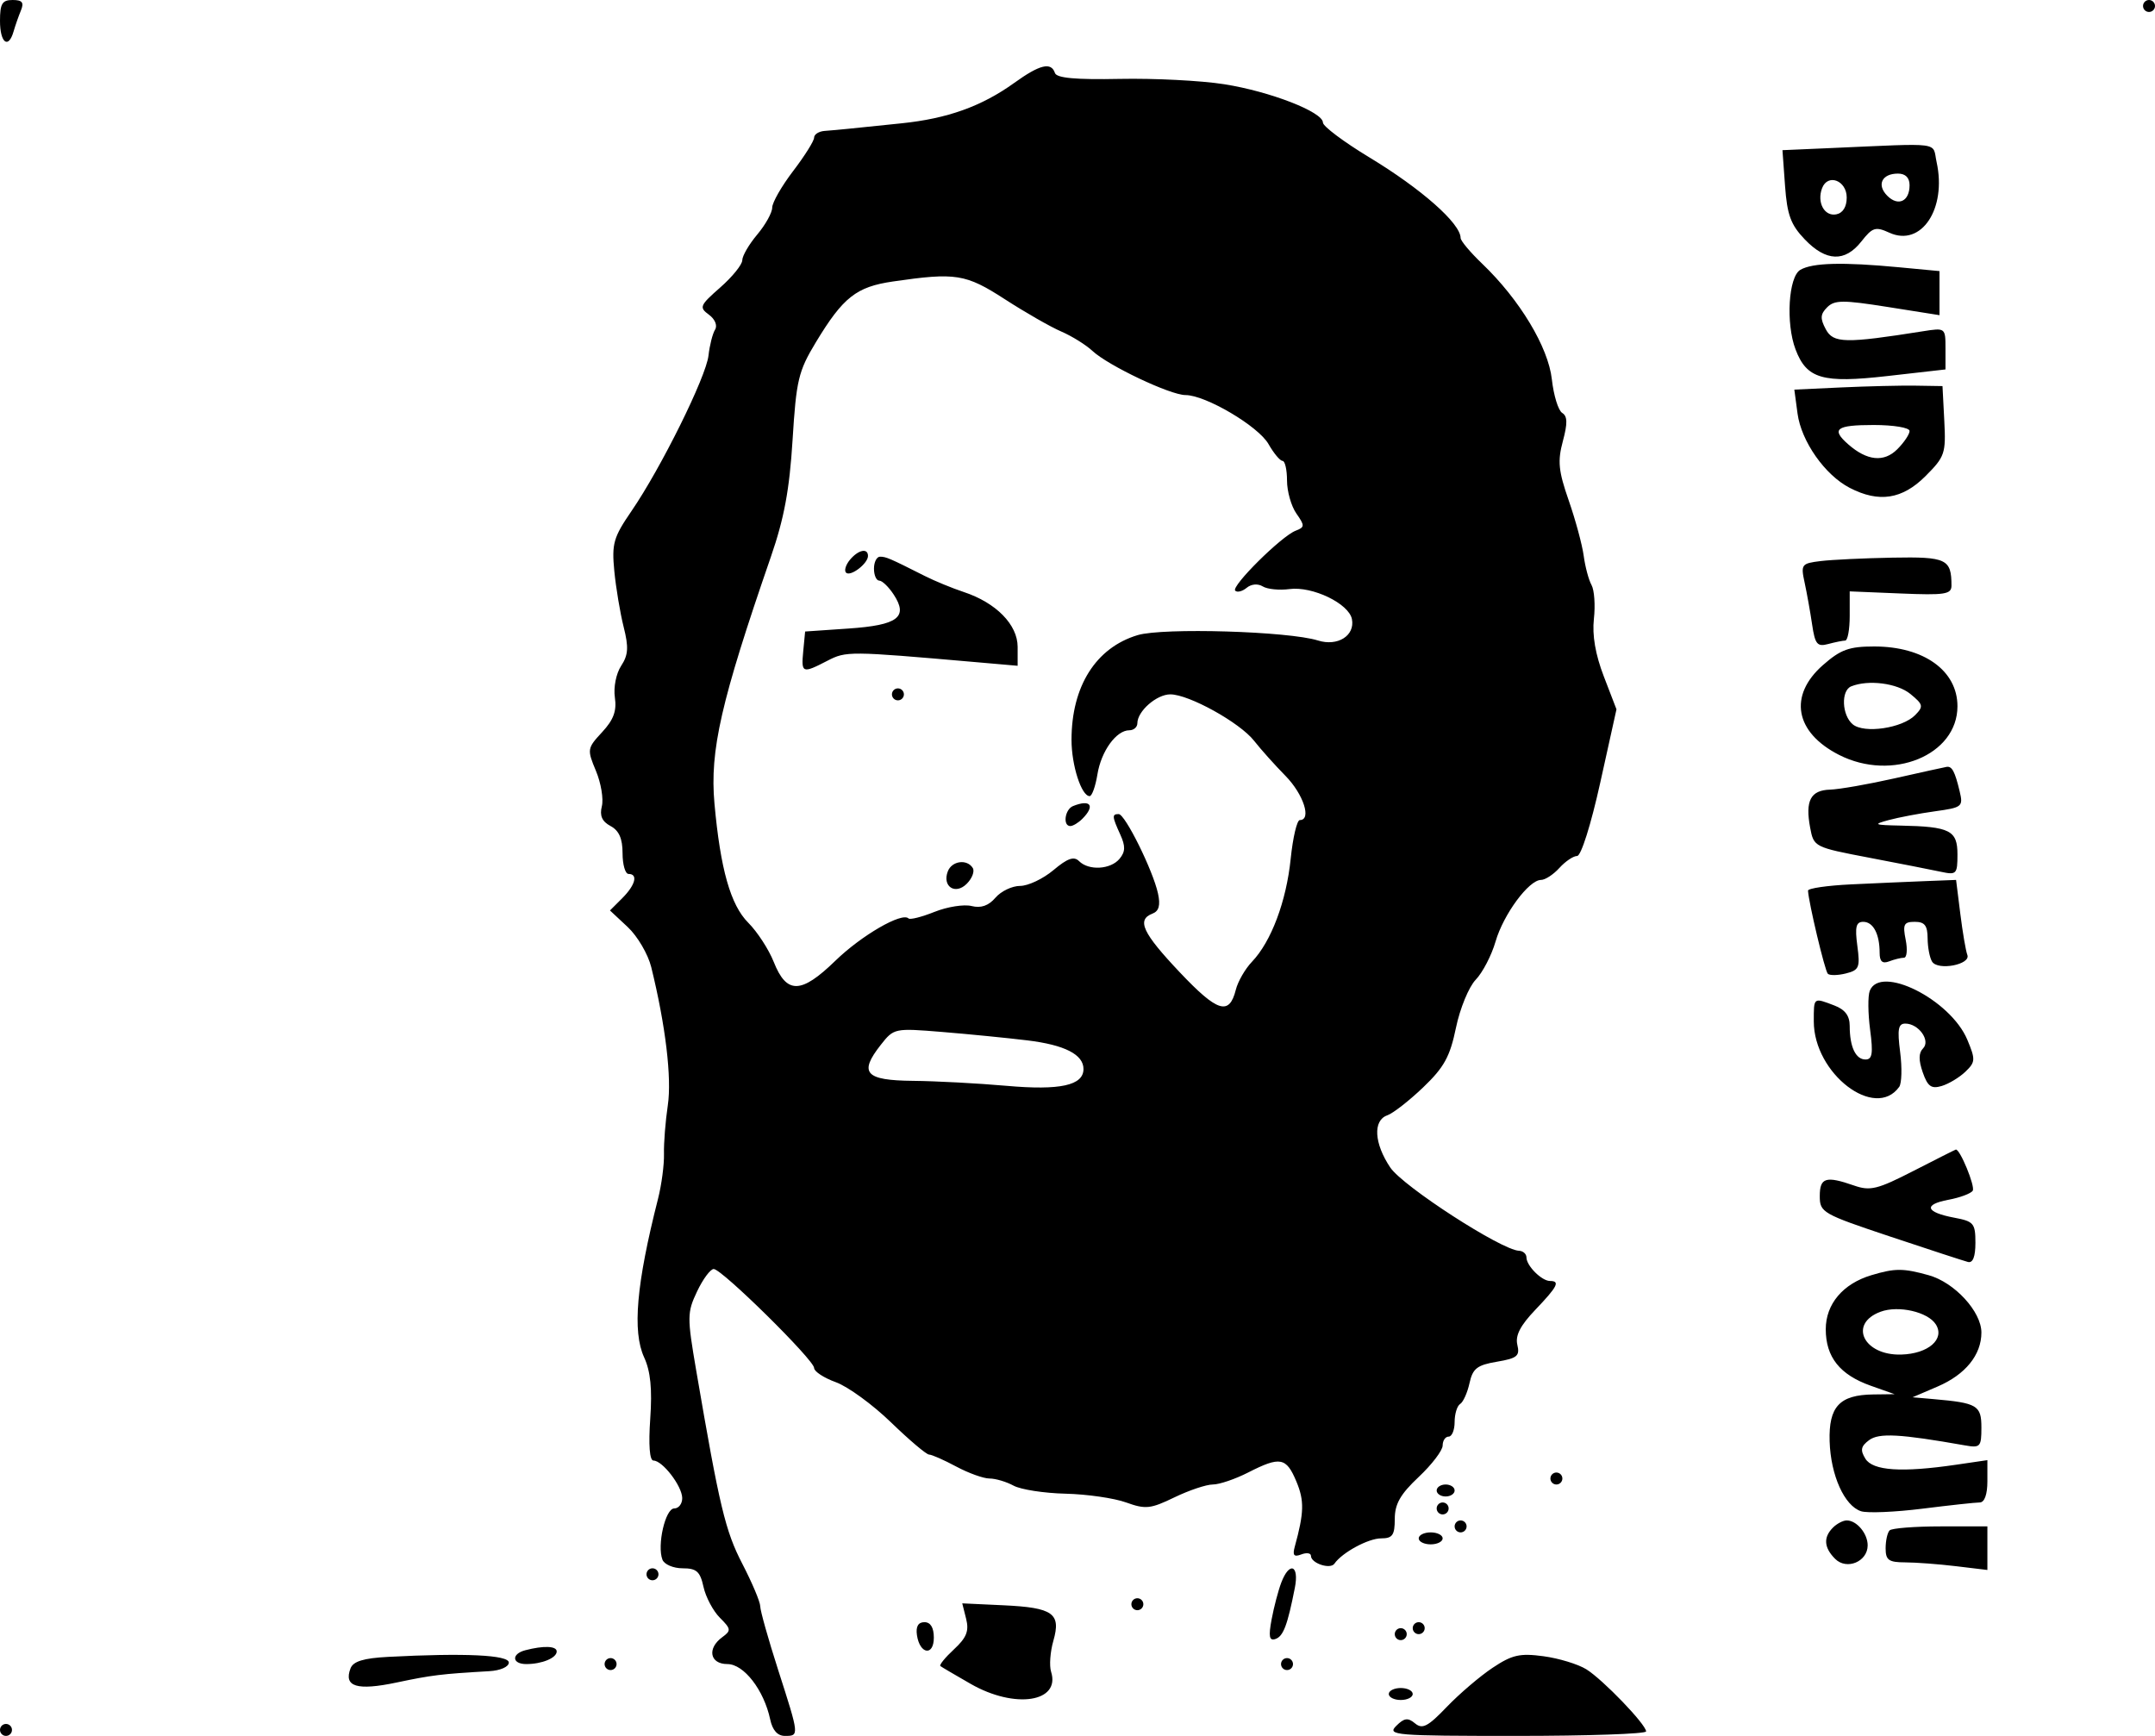 <svg id="svg" version="1.1" width="360" height="290" xmlns="http://www.w3.org/2000/svg"><path d="M0.000 3.500 C 0.000 7.167,1.407 8.252,2.270 5.250 C 2.547 4.288,3.097 2.712,3.494 1.750 C 4.046 0.409,3.721 0.000,2.107 0.000 C 0.366 0.000,0.000 0.607,0.000 3.500 M358.000 1.000 C 358.000 1.550,358.450 2.000,359.000 2.000 C 359.550 2.000,360.000 1.550,360.000 1.000 C 360.000 0.450,359.550 0.000,359.000 0.000 C 358.450 0.000,358.000 0.450,358.000 1.000 M169.447 13.839 C 163.989 17.765,158.278 19.813,150.595 20.601 C 146.999 20.969,143.032 21.377,141.779 21.508 C 140.525 21.638,138.713 21.802,137.750 21.872 C 136.787 21.943,136.000 22.446,136.000 22.991 C 136.000 23.537,134.425 26.046,132.500 28.568 C 130.575 31.090,129.000 33.841,129.000 34.682 C 129.000 35.523,127.875 37.548,126.500 39.182 C 125.125 40.816,124.000 42.747,124.000 43.473 C 124.000 44.199,122.343 46.248,120.317 48.026 C 116.903 51.024,116.764 51.355,118.417 52.563 C 119.448 53.317,119.885 54.377,119.452 55.077 C 119.041 55.743,118.548 57.685,118.357 59.394 C 117.956 62.973,110.414 78.205,105.483 85.391 C 102.480 89.769,102.180 90.818,102.622 95.391 C 102.894 98.201,103.596 102.405,104.183 104.734 C 105.042 108.139,104.960 109.413,103.763 111.239 C 102.923 112.521,102.467 114.823,102.717 116.524 C 103.046 118.769,102.504 120.243,100.585 122.314 C 98.087 125.010,98.056 125.199,99.554 128.784 C 100.403 130.815,100.846 133.476,100.540 134.698 C 100.145 136.271,100.568 137.234,101.991 137.995 C 103.410 138.754,104.000 140.089,104.000 142.535 C 104.000 144.441,104.450 146.000,105.000 146.000 C 106.628 146.000,106.147 147.853,103.949 150.051 L 101.898 152.102 104.862 154.871 C 106.492 156.394,108.261 159.408,108.793 161.570 C 111.186 171.290,112.240 180.085,111.560 184.649 C 111.163 187.317,110.874 190.971,110.920 192.769 C 110.965 194.566,110.518 197.941,109.926 200.269 C 106.307 214.506,105.614 222.426,107.609 226.768 C 108.677 229.091,108.970 232.053,108.625 237.018 C 108.320 241.413,108.518 244.000,109.160 244.000 C 110.671 244.000,113.928 248.235,113.967 250.250 C 113.985 251.213,113.384 252.000,112.631 252.000 C 111.149 252.000,109.735 258.145,110.661 260.558 C 110.965 261.351,112.480 262.000,114.028 262.000 C 116.361 262.000,116.957 262.529,117.522 265.102 C 117.897 266.808,119.126 269.126,120.254 270.254 C 122.135 272.135,122.168 272.404,120.652 273.512 C 118.080 275.394,118.580 278.000,121.515 278.000 C 124.266 278.000,127.616 282.334,128.664 287.250 C 129.050 289.064,129.888 290.000,131.125 290.000 C 133.537 290.000,133.538 290.007,130.000 279.000 C 128.350 273.866,127.000 269.073,127.000 268.348 C 127.000 267.623,125.657 264.435,124.016 261.265 C 121.165 255.757,120.207 251.748,116.309 228.988 C 114.771 220.005,114.779 219.268,116.454 215.738 C 117.430 213.682,118.678 212.000,119.228 212.000 C 120.584 212.000,136.000 227.198,136.000 228.535 C 136.000 229.120,137.638 230.191,139.641 230.915 C 141.643 231.639,145.783 234.654,148.840 237.616 C 151.898 240.577,154.761 243.000,155.203 243.000 C 155.645 243.000,157.686 243.900,159.739 245.000 C 161.791 246.100,164.294 247.000,165.301 247.000 C 166.308 247.000,168.114 247.536,169.316 248.191 C 170.517 248.846,174.425 249.452,178.000 249.536 C 181.575 249.620,186.128 250.278,188.118 250.998 C 191.363 252.171,192.195 252.084,196.184 250.153 C 198.630 248.969,201.519 248.000,202.604 248.000 C 203.689 248.000,206.342 247.100,208.500 246.000 C 213.865 243.265,214.874 243.454,216.568 247.508 C 217.909 250.717,217.858 252.700,216.292 258.401 C 215.896 259.841,216.161 260.152,217.385 259.683 C 218.273 259.342,219.000 259.451,219.000 259.924 C 219.000 261.158,222.228 262.230,222.920 261.226 C 224.198 259.371,228.576 257.000,230.723 257.000 C 232.625 257.000,233.000 256.465,233.002 253.750 C 233.003 251.254,233.930 249.628,237.002 246.738 C 239.201 244.669,241.000 242.306,241.000 241.488 C 241.000 240.670,241.450 240.000,242.000 240.000 C 242.550 240.000,243.000 238.902,243.000 237.559 C 243.000 236.216,243.415 234.861,243.923 234.548 C 244.431 234.234,245.134 232.667,245.486 231.066 C 246.023 228.618,246.752 228.049,250.060 227.490 C 253.455 226.916,253.923 226.529,253.477 224.663 C 253.108 223.119,253.968 221.445,256.480 218.817 C 260.199 214.925,260.669 214.000,258.929 214.000 C 257.544 214.000,255.000 211.456,255.000 210.071 C 255.000 209.482,254.438 208.978,253.750 208.952 C 250.822 208.839,234.380 198.204,232.254 195.049 C 229.547 191.031,229.324 187.173,231.750 186.327 C 232.713 185.991,235.415 183.884,237.755 181.645 C 241.246 178.305,242.227 176.522,243.221 171.707 C 243.888 168.480,245.375 164.863,246.526 163.670 C 247.676 162.476,249.166 159.608,249.836 157.295 C 251.150 152.757,255.399 147.000,257.434 147.000 C 258.125 147.000,259.505 146.100,260.500 145.000 C 261.495 143.900,262.829 143.000,263.463 143.000 C 264.125 143.000,265.774 137.770,267.327 130.750 L 270.038 118.500 267.922 113.000 C 266.516 109.344,265.961 106.118,266.266 103.380 C 266.518 101.114,266.340 98.572,265.869 97.731 C 265.399 96.890,264.811 94.694,264.563 92.851 C 264.315 91.008,263.188 86.845,262.058 83.599 C 260.343 78.672,260.181 77.040,261.079 73.706 C 261.885 70.713,261.857 69.530,260.968 68.980 C 260.316 68.577,259.540 66.054,259.243 63.374 C 258.648 57.992,253.858 50.043,247.601 44.054 C 245.620 42.158,244.000 40.227,244.000 39.762 C 244.000 37.335,237.459 31.556,228.750 26.289 C 224.488 23.711,221.000 21.097,221.000 20.479 C 221.000 18.708,212.167 15.277,204.500 14.070 C 200.650 13.464,192.804 13.064,187.065 13.180 C 179.694 13.330,176.514 13.041,176.232 12.196 C 175.605 10.314,173.710 10.773,169.447 13.839 M305.633 24.745 L 297.766 25.088 298.197 31.045 C 298.549 35.911,299.154 37.551,301.501 40.001 C 305.050 43.705,308.209 43.821,310.942 40.346 C 312.814 37.967,313.300 37.816,315.638 38.881 C 320.954 41.303,325.234 34.893,323.517 27.078 C 322.763 23.644,324.803 23.910,305.633 24.745 M319.000 30.941 C 319.000 33.634,317.108 34.537,315.286 32.714 C 313.463 30.892,314.366 29.000,317.059 29.000 C 318.314 29.000,319.000 29.686,319.000 30.941 M308.500 33.000 C 308.500 34.561,307.854 35.597,306.747 35.810 C 304.767 36.191,303.480 33.797,304.390 31.426 C 305.344 28.941,308.500 30.149,308.500 33.000 M300.750 45.080 C 298.766 46.236,298.300 54.029,299.955 58.383 C 301.821 63.290,304.451 64.053,315.270 62.824 L 325.000 61.718 325.000 58.231 C 325.000 54.763,324.980 54.748,321.250 55.339 C 308.260 57.399,306.262 57.358,305.005 55.009 C 304.039 53.204,304.084 52.488,305.234 51.337 C 306.466 50.105,307.862 50.097,315.332 51.280 L 324.000 52.653 324.000 48.971 L 324.000 45.289 317.250 44.652 C 307.818 43.761,302.791 43.891,300.750 45.080 M167.882 50.002 C 171.287 52.203,175.519 54.625,177.287 55.384 C 179.054 56.144,181.403 57.605,182.506 58.632 C 185.144 61.088,195.501 66.000,198.041 66.000 C 201.395 66.000,210.209 71.200,211.902 74.178 C 212.781 75.723,213.838 76.990,214.250 76.994 C 214.662 76.997,215.000 78.475,215.000 80.277 C 215.000 82.080,215.703 84.559,216.562 85.785 C 217.989 87.823,217.979 88.071,216.444 88.660 C 214.059 89.575,205.618 97.951,206.346 98.679 C 206.679 99.012,207.540 98.797,208.259 98.200 C 209.029 97.561,210.135 97.465,210.948 97.968 C 211.707 98.437,213.717 98.636,215.414 98.410 C 219.250 97.899,225.345 100.836,225.846 103.437 C 226.377 106.197,223.453 108.033,220.169 107.000 C 215.259 105.456,194.295 104.831,190.051 106.103 C 183.076 108.193,179.000 114.646,179.000 123.602 C 179.000 127.858,180.658 133.000,182.030 133.000 C 182.419 133.000,183.003 131.369,183.326 129.376 C 183.958 125.482,186.474 122.000,188.655 122.000 C 189.395 122.000,190.000 121.473,190.000 120.829 C 190.000 118.815,193.210 116.000,195.506 116.000 C 198.609 116.000,207.122 120.719,209.500 123.757 C 210.600 125.163,212.963 127.802,214.750 129.623 C 217.753 132.682,219.151 137.000,217.138 137.000 C 216.664 137.000,215.978 139.914,215.613 143.476 C 214.884 150.586,212.356 157.311,209.150 160.665 C 208.012 161.855,206.797 163.960,206.450 165.342 C 205.354 169.710,203.392 169.100,197.087 162.434 C 190.858 155.848,189.840 153.659,192.525 152.629 C 193.607 152.214,193.875 151.239,193.449 149.272 C 192.616 145.425,187.951 136.000,186.881 136.000 C 185.738 136.000,185.769 136.398,187.147 139.423 C 188.032 141.366,188.004 142.290,187.025 143.470 C 185.531 145.271,181.881 145.481,180.260 143.860 C 179.407 143.007,178.331 143.385,175.984 145.360 C 174.258 146.812,171.752 148.000,170.413 148.000 C 169.075 148.000,167.221 148.886,166.294 149.970 C 165.143 151.314,163.876 151.756,162.303 151.361 C 161.036 151.043,158.251 151.483,156.113 152.338 C 153.975 153.193,152.020 153.686,151.767 153.433 C 150.680 152.347,143.906 156.270,139.540 160.513 C 133.814 166.078,131.409 166.121,129.256 160.700 C 128.425 158.610,126.510 155.664,125.000 154.153 C 122.045 151.198,120.343 145.197,119.353 134.235 C 118.554 125.386,120.436 117.159,128.785 93.000 C 130.996 86.602,131.890 81.780,132.401 73.500 C 133.018 63.510,133.374 62.013,136.285 57.194 C 140.839 49.656,143.042 47.917,149.170 47.025 C 159.687 45.495,161.307 45.752,167.882 50.002 M307.624 64.723 L 299.749 65.089 300.284 69.082 C 300.908 73.730,304.859 79.359,309.002 81.501 C 313.882 84.025,317.777 83.423,321.651 79.549 C 324.898 76.302,325.085 75.753,324.801 70.299 L 324.500 64.500 320.000 64.429 C 317.525 64.390,311.956 64.523,307.624 64.723 M319.000 72.000 C 319.000 72.550,318.077 73.923,316.949 75.051 C 314.724 77.276,311.899 76.992,308.750 74.227 C 305.838 71.670,306.721 71.000,313.000 71.000 C 316.333 71.000,319.000 71.444,319.000 72.000 M141.980 93.524 C 141.284 94.362,140.993 95.327,141.333 95.667 C 142.060 96.393,145.000 94.156,145.000 92.878 C 145.000 91.500,143.370 91.849,141.980 93.524 M146.000 95.000 C 146.000 96.100,146.398 97.000,146.885 97.000 C 147.372 97.000,148.458 98.049,149.298 99.332 C 151.767 103.101,149.998 104.437,141.788 105.000 L 134.500 105.500 134.187 108.750 C 133.827 112.485,134.013 112.562,138.197 110.398 C 141.366 108.759,141.784 108.762,162.750 110.593 L 170.000 111.226 170.000 108.065 C 170.000 104.358,166.398 100.690,161.000 98.902 C 159.075 98.264,156.150 97.061,154.500 96.228 C 148.617 93.260,148.015 93.000,147.014 93.000 C 146.456 93.000,146.000 93.900,146.000 95.000 M304.139 93.732 C 300.938 94.124,300.811 94.294,301.467 97.322 C 301.845 99.070,302.409 102.223,302.720 104.329 C 303.207 107.629,303.576 108.081,305.392 107.593 C 306.552 107.282,307.837 107.021,308.250 107.014 C 308.663 107.006,309.000 105.154,309.000 102.897 L 309.000 98.795 317.500 99.147 C 324.911 99.455,326.000 99.286,326.000 97.832 C 326.000 93.391,325.160 92.993,316.143 93.160 C 311.389 93.248,305.988 93.505,304.139 93.732 M304.535 111.104 C 298.738 116.193,299.835 122.345,307.210 126.107 C 316.091 130.638,327.000 126.162,327.000 117.987 C 327.000 112.041,321.377 108.000,313.101 108.000 C 308.899 108.000,307.487 108.512,304.535 111.104 M319.139 115.935 C 321.287 117.697,321.359 118.015,319.931 119.469 C 317.785 121.654,311.420 122.593,309.508 121.007 C 307.683 119.492,307.515 115.362,309.250 114.662 C 312.113 113.507,316.934 114.128,319.139 115.935 M149.000 116.000 C 149.000 116.550,149.450 117.000,150.000 117.000 C 150.550 117.000,151.000 116.550,151.000 116.000 C 151.000 115.450,150.550 115.000,150.000 115.000 C 149.450 115.000,149.000 115.450,149.000 116.000 M316.500 130.029 C 312.100 131.021,307.248 131.870,305.719 131.916 C 302.463 132.014,301.546 133.765,302.391 138.268 C 302.996 141.493,303.080 141.536,312.250 143.287 C 317.338 144.258,322.738 145.318,324.250 145.643 C 326.839 146.199,327.000 146.028,327.000 142.733 C 327.000 138.726,325.754 138.095,317.500 137.923 C 313.051 137.831,312.831 137.730,315.500 137.005 C 317.150 136.556,320.639 135.894,323.254 135.533 C 327.801 134.905,327.979 134.760,327.365 132.188 C 326.577 128.888,326.086 127.967,325.191 128.113 C 324.811 128.175,320.900 129.038,316.500 130.029 M179.250 134.662 C 177.884 135.214,177.508 138.000,178.800 138.000 C 179.240 138.000,180.140 137.460,180.800 136.800 C 183.004 134.596,182.191 133.476,179.250 134.662 M158.336 145.567 C 157.365 148.096,159.588 149.555,161.499 147.643 C 162.395 146.748,162.847 145.562,162.505 145.008 C 161.553 143.467,159.011 143.808,158.336 145.567 M309.250 147.743 C 305.262 147.932,302.016 148.405,302.035 148.794 C 302.133 150.771,304.852 162.185,305.341 162.674 C 305.652 162.985,307.010 162.963,308.359 162.625 C 310.576 162.068,310.759 161.625,310.274 158.005 C 309.850 154.848,310.059 154.000,311.261 154.000 C 312.929 154.000,314.000 156.030,314.000 159.189 C 314.000 160.625,314.460 161.037,315.582 160.607 C 316.452 160.273,317.566 160.000,318.057 160.000 C 318.548 160.000,318.680 158.650,318.350 157.000 C 317.834 154.420,318.047 154.000,319.875 154.000 C 321.523 154.000,322.003 154.618,322.015 156.750 C 322.024 158.262,322.362 160.021,322.768 160.659 C 323.748 162.199,329.267 161.139,328.650 159.529 C 328.393 158.861,327.865 155.768,327.476 152.657 L 326.770 147.000 321.635 147.199 C 318.811 147.308,313.238 147.553,309.250 147.743 M312.345 165.542 C 312.020 166.391,312.050 169.316,312.411 172.042 C 312.933 175.978,312.775 177.000,311.641 177.000 C 309.994 177.000,309.000 174.891,309.000 171.393 C 309.000 169.691,308.222 168.655,306.435 167.975 C 302.910 166.635,303.000 166.566,303.000 170.632 C 303.000 179.353,313.236 187.202,317.269 181.573 C 317.692 180.983,317.762 178.363,317.425 175.750 C 316.936 171.958,317.109 171.000,318.284 171.000 C 320.517 171.000,322.551 173.849,321.248 175.152 C 320.508 175.892,320.493 177.116,321.200 179.142 C 322.023 181.503,322.630 181.943,324.359 181.428 C 325.537 181.078,327.321 180.004,328.325 179.043 C 330.007 177.432,330.032 177.013,328.652 173.709 C 325.835 166.968,314.061 161.071,312.345 165.542 M171.626 173.806 C 177.854 174.562,181.000 176.167,181.000 178.587 C 181.000 181.331,177.086 182.188,168.162 181.398 C 163.398 180.977,156.359 180.602,152.520 180.566 C 144.529 180.490,143.431 179.264,147.137 174.553 C 149.328 171.767,149.428 171.746,157.425 172.401 C 161.866 172.765,168.257 173.397,171.626 173.806 M319.651 195.613 C 313.652 198.691,312.425 198.995,309.752 198.063 C 305.003 196.408,304.000 196.715,304.000 199.826 C 304.000 202.545,304.447 202.802,315.750 206.576 C 322.212 208.734,328.063 210.645,328.750 210.823 C 329.575 211.037,330.000 209.947,330.000 207.619 C 330.000 204.376,329.716 204.037,326.489 203.432 C 321.673 202.528,321.238 201.234,325.483 200.437 C 327.430 200.072,329.261 199.388,329.552 198.916 C 329.997 198.196,327.404 191.900,326.724 192.049 C 326.601 192.076,323.418 193.680,319.651 195.613 M312.619 213.034 C 307.866 214.458,305.000 217.854,305.000 222.064 C 305.000 226.714,307.349 229.667,312.500 231.494 L 316.500 232.912 312.941 232.956 C 307.304 233.026,305.475 234.985,305.646 240.769 C 305.813 246.453,308.122 251.586,310.907 252.471 C 311.968 252.807,316.574 252.614,321.142 252.041 C 325.710 251.469,330.022 251.000,330.724 251.000 C 331.518 251.000,332.000 249.665,332.000 247.466 L 332.000 243.931 326.750 244.701 C 317.696 246.028,312.864 245.706,311.618 243.691 C 310.732 242.258,310.860 241.615,312.237 240.591 C 313.898 239.355,317.376 239.545,328.250 241.465 C 330.813 241.917,331.000 241.715,331.000 238.494 C 331.000 234.778,330.319 234.373,323.000 233.735 L 319.500 233.429 323.691 231.630 C 328.336 229.635,331.000 226.348,331.000 222.612 C 331.000 219.114,326.511 214.236,322.186 213.035 C 317.924 211.851,316.571 211.851,312.619 213.034 M323.388 221.253 C 324.942 223.717,322.133 226.166,317.603 226.294 C 311.310 226.473,308.741 221.141,314.155 219.138 C 317.140 218.034,322.070 219.163,323.388 221.253 M259.000 247.000 C 259.000 247.550,259.450 248.000,260.000 248.000 C 260.550 248.000,261.000 247.550,261.000 247.000 C 261.000 246.450,260.550 246.000,260.000 246.000 C 259.450 246.000,259.000 246.450,259.000 247.000 M240.000 249.000 C 240.000 249.550,240.675 250.000,241.500 250.000 C 242.325 250.000,243.000 249.550,243.000 249.000 C 243.000 248.450,242.325 248.000,241.500 248.000 C 240.675 248.000,240.000 248.450,240.000 249.000 M240.000 252.000 C 240.000 252.550,240.450 253.000,241.000 253.000 C 241.550 253.000,242.000 252.550,242.000 252.000 C 242.000 251.450,241.550 251.000,241.000 251.000 C 240.450 251.000,240.000 251.450,240.000 252.000 M243.000 255.000 C 243.000 255.550,243.450 256.000,244.000 256.000 C 244.550 256.000,245.000 255.550,245.000 255.000 C 245.000 254.450,244.550 254.000,244.000 254.000 C 243.450 254.000,243.000 254.450,243.000 255.000 M306.200 255.200 C 304.571 256.829,304.692 258.549,306.569 260.427 C 308.493 262.350,312.000 260.890,312.000 258.165 C 312.000 256.182,310.166 254.000,308.500 254.000 C 307.895 254.000,306.860 254.540,306.200 255.200 M315.667 255.667 C 315.300 256.033,315.000 257.383,315.000 258.667 C 315.000 260.631,315.514 261.001,318.250 261.009 C 320.038 261.013,323.863 261.301,326.750 261.648 L 332.000 262.279 332.000 258.639 L 332.000 255.000 324.167 255.000 C 319.858 255.000,316.033 255.300,315.667 255.667 M237.000 257.000 C 237.000 257.550,237.900 258.000,239.000 258.000 C 240.100 258.000,241.000 257.550,241.000 257.000 C 241.000 256.450,240.100 256.000,239.000 256.000 C 237.900 256.000,237.000 256.450,237.000 257.000 M108.000 263.000 C 108.000 263.550,108.450 264.000,109.000 264.000 C 109.550 264.000,110.000 263.550,110.000 263.000 C 110.000 262.450,109.550 262.000,109.000 262.000 C 108.450 262.000,108.000 262.450,108.000 263.000 M214.041 264.393 C 213.540 265.710,212.815 268.467,212.430 270.522 C 211.889 273.406,212.032 274.156,213.060 273.813 C 214.378 273.374,215.072 271.544,216.311 265.250 C 217.060 261.440,215.401 260.814,214.041 264.393 M189.000 268.000 C 189.000 268.550,189.450 269.000,190.000 269.000 C 190.550 269.000,191.000 268.550,191.000 268.000 C 191.000 267.450,190.550 267.000,190.000 267.000 C 189.450 267.000,189.000 267.450,189.000 268.000 M161.399 270.452 C 161.908 272.480,161.463 273.593,159.368 275.534 C 157.893 276.901,156.870 278.160,157.093 278.332 C 157.317 278.504,159.605 279.849,162.178 281.322 C 169.544 285.539,177.204 284.370,175.587 279.275 C 175.269 278.274,175.440 275.953,175.966 274.117 C 177.282 269.531,175.928 268.567,167.624 268.178 L 160.747 267.856 161.399 270.452 M153.180 273.172 C 153.652 276.373,156.000 276.716,156.000 273.583 C 156.000 271.903,155.451 271.000,154.430 271.000 C 153.388 271.000,152.968 271.729,153.180 273.172 M236.000 272.000 C 236.000 272.550,236.450 273.000,237.000 273.000 C 237.550 273.000,238.000 272.550,238.000 272.000 C 238.000 271.450,237.550 271.000,237.000 271.000 C 236.450 271.000,236.000 271.450,236.000 272.000 M233.000 273.000 C 233.000 273.550,233.450 274.000,234.000 274.000 C 234.550 274.000,235.000 273.550,235.000 273.000 C 235.000 272.450,234.550 272.000,234.000 272.000 C 233.450 272.000,233.000 272.450,233.000 273.000 M87.750 275.689 C 85.395 276.305,85.518 278.000,87.918 278.000 C 90.531 278.000,93.000 276.976,93.000 275.893 C 93.000 274.972,90.817 274.888,87.750 275.689 M64.839 276.797 C 60.735 277.013,59.007 277.540,58.556 278.714 C 57.377 281.786,59.629 282.478,66.250 281.081 C 72.139 279.839,73.701 279.648,81.750 279.186 C 83.590 279.081,85.000 278.456,85.000 277.746 C 85.000 276.474,77.617 276.126,64.839 276.797 M249.343 278.623 C 247.229 280.031,243.784 282.973,241.686 285.161 C 238.528 288.456,237.617 288.927,236.386 287.906 C 235.188 286.911,234.577 286.995,233.236 288.336 C 231.683 289.888,233.032 290.000,253.286 290.000 C 265.229 290.000,274.994 289.663,274.986 289.250 C 274.964 288.071,267.769 280.593,265.000 278.871 C 263.625 278.016,260.404 277.034,257.843 276.690 C 253.894 276.159,252.600 276.453,249.343 278.623 M101.000 278.000 C 101.000 278.550,101.450 279.000,102.000 279.000 C 102.550 279.000,103.000 278.550,103.000 278.000 C 103.000 277.450,102.550 277.000,102.000 277.000 C 101.450 277.000,101.000 277.450,101.000 278.000 M214.000 278.000 C 214.000 278.550,214.450 279.000,215.000 279.000 C 215.550 279.000,216.000 278.550,216.000 278.000 C 216.000 277.450,215.550 277.000,215.000 277.000 C 214.450 277.000,214.000 277.450,214.000 278.000 M232.000 283.000 C 232.000 283.550,232.900 284.000,234.000 284.000 C 235.100 284.000,236.000 283.550,236.000 283.000 C 236.000 282.450,235.100 282.000,234.000 282.000 C 232.900 282.000,232.000 282.450,232.000 283.000 M0.000 289.000 C 0.000 289.550,0.450 290.000,1.000 290.000 C 1.550 290.000,2.000 289.550,2.000 289.000 C 2.000 288.450,1.550 288.000,1.000 288.000 C 0.450 288.000,0.000 288.450,0.000 289.000 " stroke="none" fill="black" fill-rule="evenodd"/></svg>